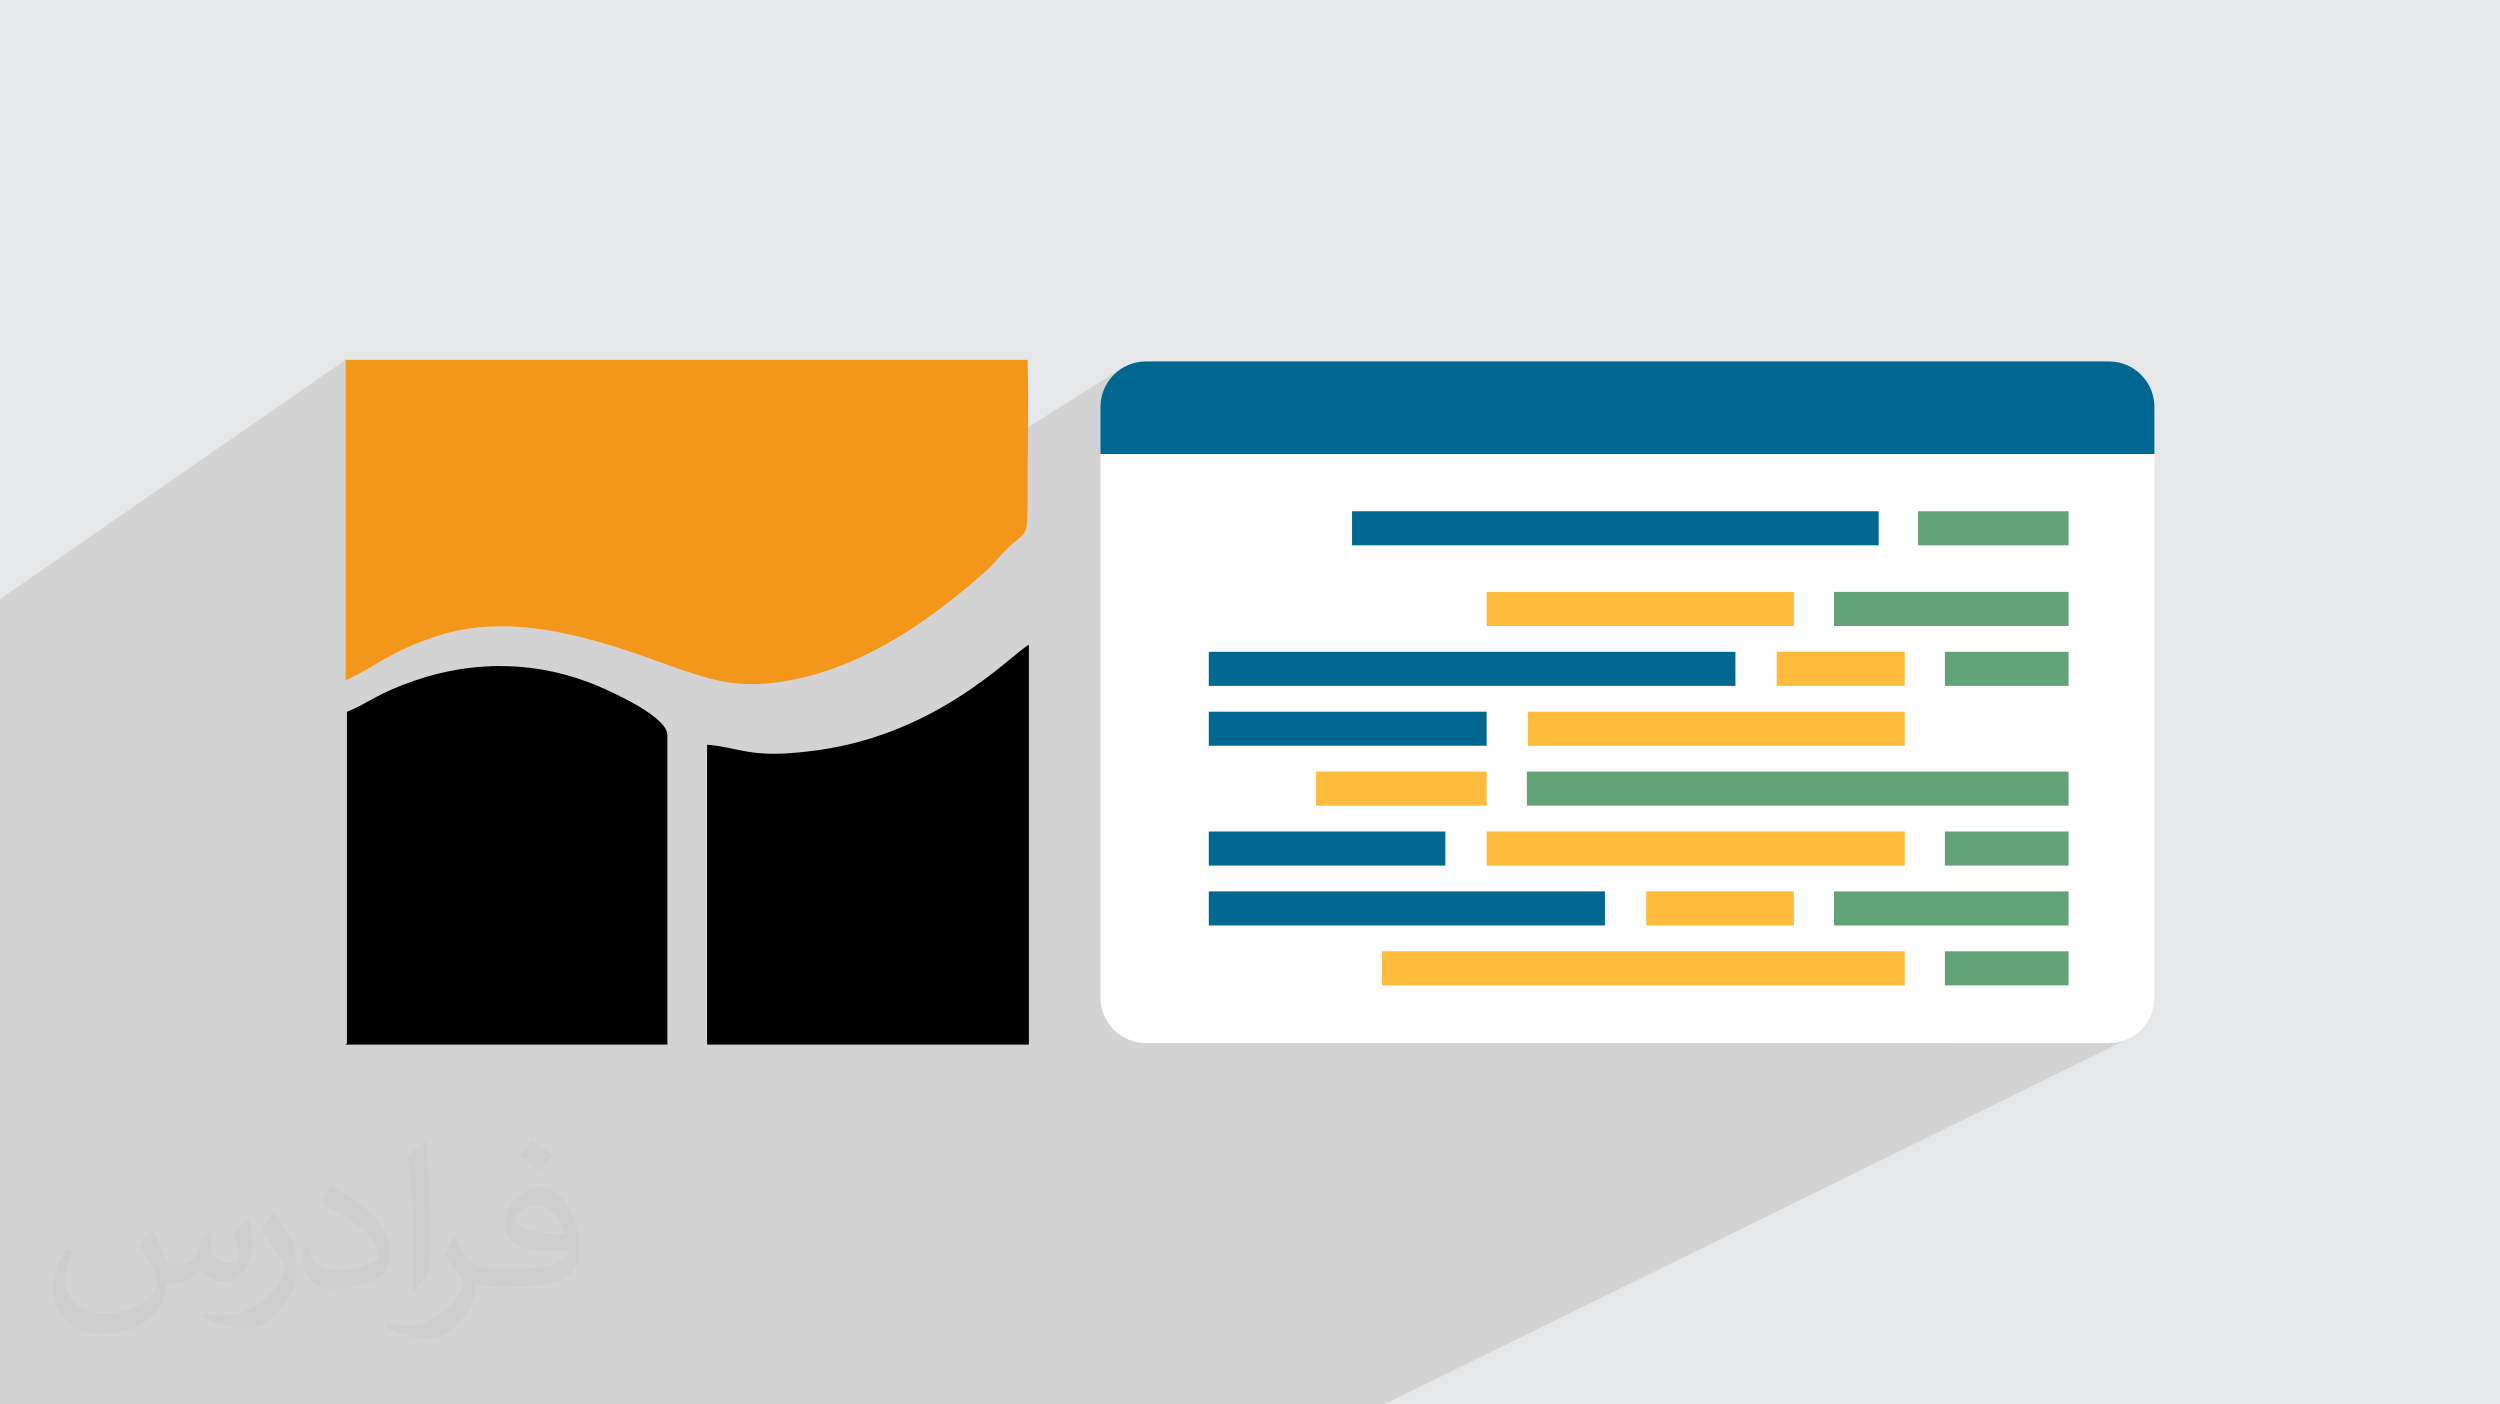 <?xml version="1.0" encoding="UTF-8"?>
<!DOCTYPE svg PUBLIC "-//W3C//DTD SVG 1.1//EN" "http://www.w3.org/Graphics/SVG/1.1/DTD/svg11.dtd">
<!-- Creator: CorelDRAW 2020 (64-Bit) -->
<svg xmlns="http://www.w3.org/2000/svg" xml:space="preserve" width="94.192mm" height="52.917mm" version="1.1" style="shape-rendering:geometricPrecision; text-rendering:geometricPrecision; image-rendering:optimizeQuality; fill-rule:evenodd; clip-rule:evenodd"
viewBox="0 0 9404.92 5283.66"
 xmlns:xlink="http://www.w3.org/1999/xlink"
 xmlns:xodm="http://www.corel.com/coreldraw/odm/2003">
 <defs>
  <style type="text/css">
   <![CDATA[
    .fil4 {fill:black}
    .fil0 {fill:#E6E7E8}
    .fil3 {fill:#F4961A}
    .fil5 {fill:#FEFEFE;fill-rule:nonzero}
    .fil8 {fill:#61A375;fill-rule:nonzero}
    .fil6 {fill:#006790;fill-rule:nonzero}
    .fil7 {fill:#FDBA3B;fill-rule:nonzero}
    .fil2 {fill:#373435;fill-opacity:0.031}
    .fil1 {fill:#2B2A29;fill-opacity:0.102}
   ]]>
  </style>
 </defs>
 <g id="Layer_x0020_1">
  <polygon class="fil0" points="-0,0 9404.92,0 9404.92,5283.66 -0,5283.66 "/>
  <polygon class="fil1" points="1619.18,5283.66 1558.65,5283.66 1538.38,5283.66 1520.44,5283.66 1464.12,5283.66 1450.21,5283.66 1430.73,5283.66 1426.39,5283.66 1396.74,5283.66 1385.36,5283.66 1318.43,5283.66 1273.79,5283.66 1269.58,5283.66 1206.18,5283.66 1167.09,5283.66 1107.27,5283.66 1103.75,5283.66 1083.51,5283.66 969.91,5283.66 758.86,5283.66 752.79,5283.66 313.35,5283.66 313.27,5283.66 305.05,5283.66 297.29,5283.66 175.48,5283.66 69.29,5283.66 -0,5283.66 -0,5130.31 -0,4951.61 -0,4791.28 -0,4757.03 -0,4714.83 -0,4712.88 -0,4467.35 -0,4434.67 -0,4387.48 -0,4273.59 -0,4119.44 -0,4079.53 -0,4037.16 -0,3556.52 -0,3522.07 -0,3463.64 -0,3405.74 -0,3405.7 -0,2254.08 1300.08,1353.9 1300.08,2559.39 1310,2555.02 1319.68,2550.55 1329.12,2545.99 1338.32,2541.34 1347.35,2536.61 1356.23,2531.82 1364.98,2526.93 1373.68,2521.99 1382.33,2516.98 1390.98,2511.9 1399.67,2506.75 1408.43,2501.55 1417.3,2496.3 1426.31,2490.99 1435.52,2485.62 1444.93,2480.21 1454.61,2474.75 1464.57,2469.25 1474.88,2463.72 1485.54,2458.14 1496.6,2452.53 1508.12,2446.89 1520.1,2441.21 1532.6,2435.52 1545.65,2429.8 1559.29,2424.07 1573.56,2418.31 1588.48,2412.55 1604.1,2406.77 1620.46,2400.98 1637.58,2395.18 1655.51,2389.38 1682.14,2381.72 1708.92,2375.15 1735.82,2369.62 1762.83,2365.1 1789.95,2361.55 1817.15,2358.95 1844.44,2357.24 1871.79,2356.39 1899.18,2356.38 1926.63,2357.16 1954.1,2358.71 1981.59,2360.97 2009.09,2363.92 2036.57,2367.52 2064.04,2371.73 2091.46,2376.52 2118.85,2381.86 2146.18,2387.71 2173.44,2394.03 2200.62,2400.78 2227.7,2407.92 2254.68,2415.44 2281.53,2423.29 2308.26,2431.42 2334.85,2439.82 2361.27,2448.42 2387.53,2457.22 2413.61,2466.17 2439.5,2475.22 2465.18,2484.36 2469.23,2485.82 4215.26,1388.85 4202.08,1398.7 4189.93,1409.75 4178.88,1421.91 4169.03,1435.08 4160.46,1449.2 4153.25,1464.15 4147.5,1479.88 4143.28,1496.28 4140.68,1513.28 4139.8,1530.78 4139.8,1707.87 8104.91,1707.87 7714.14,1923.32 7781.93,1923.32 7781.93,2051.46 7461.25,2226.77 7781.93,2226.77 7781.93,2354.91 7601.34,2452.1 7781.93,2452.1 7781.93,2580.24 7175.48,2902.77 7781.93,2902.77 7781.93,3030.91 7594.73,3128.09 7781.93,3128.09 7781.93,3256.24 7592.43,3353.42 7781.93,3353.42 7781.93,3481.57 7590.04,3578.76 7781.93,3578.76 7781.93,3706.91 7347.81,3924.04 7933.75,3924.04 7951.25,3923.16 7968.25,3920.56 7984.65,3916.34 8000.38,3910.59 8015.35,3903.38 5206.57,5283.66 5170.07,5283.66 4629.43,5283.66 4397.59,5283.66 4223.96,5283.66 4067.62,5283.66 3997.84,5283.66 3976.54,5283.66 3839.8,5283.66 3828.49,5283.66 3607.92,5283.66 3442.68,5283.66 3293.62,5283.66 3280.55,5283.66 3227.43,5283.66 3209.13,5283.66 3197.19,5283.66 3074.09,5283.66 3063.8,5283.66 2698.6,5283.66 2654.13,5283.66 2577.94,5283.66 2531.44,5283.66 2493.46,5283.66 2439.11,5283.66 2339.71,5283.66 2324.98,5283.66 2170.23,5283.66 2139.35,5283.66 2097.29,5283.66 2060.6,5283.66 1968.65,5283.66 1869.52,5283.66 1827.44,5283.66 1744.42,5283.66 1675.51,5283.66 1675.34,5283.66 1624.31,5283.66 "/>
  <path class="fil2" d="M571.37 4628.22c17.95,27.21 29.6,53.36 40.96,82.43 8.45,16.91 12.93,48.09 52.57,48.09 11.61,0 28.28,-3.42 43.06,-11.61 16.63,-8.73 29.32,-21.94 35.94,-42l15.85 -53.36 38.57 -19.02 2.64 2.64c-5.27,20.09 -6.59,39.36 -6.59,54.43 0,44.63 38.57,61.56 69.22,61.56 17.95,0 34.09,-8.73 34.09,-25.11 0,-21.13 -8.98,-57.06 -20.62,-89.29 17.95,-17.95 35.94,-35.94 56.53,-50.47l3.17 1.6c8.98,38.04 14,75.56 14,100.66 0,24.57 -10.83,51.79 -19.81,69.49 -18.49,34.87 -51.25,62.62 -90.87,62.62 -30.1,0 -63.65,-15.07 -86.66,-43.06l-1.32 0c-21.66,26.96 -55.22,51.25 -108.86,51.25l-16.63 0c-2.64,35.41 -10.29,60.49 -21.94,82.95 -31.95,62.34 -126.81,106.47 -216.1,106.47 -124.17,0 -186.51,-71.59 -186.51,-166.96 0,-58.91 19.27,-113.6 48.88,-152.42l24.29 10.04c-18.49,35.41 -30.91,68.68 -30.91,101.45 0,89.29 72.66,131.83 156.4,131.83 77.68,0 173.83,-49.41 191.28,-106.72 -6.59,-62.62 -30.1,-91.93 -66.04,-148.99 10.83,-19.02 24.83,-38.04 42.28,-58.38l3.17 0 0 0 0 0 -0.02 -0.09zm1432.14 -336.04c26.15,16.39 51.79,35.66 76.87,57.85 -14,19.81 -31.45,37.79 -53.11,53.64 -25.11,-20.34 -50.19,-37.79 -75.84,-56.27 17.42,-19.55 34.62,-38.29 52.04,-55.22l0 0 0 0 0 0 0 0 0 0 0.03 0zm13.47 244.11c-42.28,0 -76.87,27.75 -76.87,48.34 0,44.13 84.53,57.85 185.72,57.31 -12.68,-51.79 -57.06,-105.68 -108.86,-105.68l0.01 0.03zm-94.86 236.19c54.96,0 103.04,-1.6 139.74,-10.83 40.96,-10.29 75.56,-30.91 75.56,-45.17 0,-3.7 0,-8.19 -1.32,-11.89 -22.98,2.11 -49.41,2.11 -72.38,2.11 -74.49,0 -131.55,-16.91 -154.02,-58.66 -5.55,-11.61 -9.51,-24.57 -9.51,-39.36 0,-40.43 17.42,-79.79 48.09,-107 25.61,-22.45 53.89,-36.44 82.67,-36.44 52.04,0 93.51,41.75 122.57,107.54 15.85,35.94 26.68,77.4 26.68,129.72 0,34.87 -9.51,64.19 -31.17,85.85 -40.43,39.11 -114.92,53.89 -229.04,53.89l-51.79 0 0 0 -13.47 0c-28.28,0 -48.62,-5.02 -64.72,-17.42l-2.64 0c0.79,6.59 1.32,12.93 1.32,19.02 0,25.61 -8.45,58.38 -25.61,84.53 -50.72,75.3 -105.68,108.04 -153.24,108.04 -48.09,0 -107,-18.49 -160.11,-42.54l9.51 -18.49c17.17,7.13 40.96,11.89 73.7,11.89 85.85,0 198.66,-82.43 212.66,-163 -3.17,-6.59 -8.98,-15.32 -17.17,-24.57 -25.11,-29.85 -40.96,-54.68 -55.75,-80.83 12.68,-25.11 24.29,-45.17 35.13,-63.4l4.49 -0.53c36.72,74.77 69.99,117.55 144.23,117.55l11.61 0 0 0 53.89 0 0 0 0 0 0 0 0 0 0 0 0.09 0.01zm-371.98 79c6.34,-34.34 6.87,-72.91 6.87,-108.86l0 -53.36c0,-99.6 -12.68,-244.36 -22.98,-338.68 17.95,-19.27 43.06,-42 62.87,-57.31l5.81 1.6c13.47,118.62 16.63,256 16.63,383.06 0,33.3 -1.32,65.79 -4.49,89.55 -1.85,30.1 -19.27,52.83 -56.53,87.7l-8.19 -3.7zm-382.8 -157.19c1.85,46.77 24.83,83.49 105.15,83.49 49.93,0 92.19,-12.93 138.96,-35.13 8.45,-3.7 12.93,-8.73 12.93,-12.93 0,-29.32 -22.45,-68.15 -60.23,-103.55 -36.72,-33.3 -85.34,-62.62 -130.76,-82.18 -15.6,-6.59 -20.62,-13.47 -20.62,-20.09 0,-13.47 17.95,-41.75 32.77,-62.09l5.02 -0.53c52.04,27.21 110.17,67.64 153.24,112.53 39.11,41.47 63.4,83.49 63.4,129.19 0,33.81 -10.29,65.51 -26.96,95.11 -57.06,28.79 -117.83,50.72 -178.06,50.72 -73.17,0 -123.1,-34.34 -123.1,-114.92 0,-8.73 0,-22.19 3.17,-39.64l25.11 0 0 0 0 0 0 0 0 0 0 0 -0.02 0zm-132.37 -132.9l45.45 73.45c16.63,27.21 32.23,56.81 32.23,103.55l0 59.7c0,48.34 -30.91,100.13 -80.83,151.38 -39.11,34.62 -73.7,49.41 -105.68,49.41 -47.55,0 -101.98,-14.79 -164.85,-41.75l7.13 -18.49c19.81,5.27 42.79,9.77 71.06,9.77 90.36,-0.53 182.8,-66.57 225.08,-147.15 5.02,-9.26 6.87,-17.95 6.87,-24.04 0,-9.26 -5.02,-19.55 -8.98,-28.79 -22.98,-43.31 -48.62,-82.95 -76.87,-119.68 14.79,-23.25 29.6,-45.7 45.7,-67.9l3.7 0.53 0 0 0 0 0 0 0 0 0 0 -0.02 0.01z"/>
  <g id="_3231082008912">
   <g>
    <path class="fil3" d="M1300.01 2559.42c108.2,-46.35 159.76,-108.19 355.5,-170.03 283.3,-87.56 592.44,15.5 860.37,113.34 159.69,56.69 267.87,92.69 453.34,56.69 288.5,-51.48 546.07,-237.02 752.18,-422.46 20.63,-20.56 41.2,-46.34 61.84,-66.99 77.27,-77.26 82.42,-36.06 82.42,-185.46 0,-175.17 5.14,-360.63 0,-530.61l-2565.58 0 0 1205.51 0 0 -0.07 0z"/>
    <path class="fil4" d="M1300.01 3929.76l1210.67 0 0 -1164.32c0,-66.98 -190.61,-154.54 -262.74,-185.46 -221.52,-92.7 -458.48,-97.83 -685.19,-20.63 -149.4,51.49 -170.03,82.41 -257.59,118.54l0 36.07 0 1210.66 -5.14 5.14z"/>
    <path class="fil4" d="M2660.05 3929.76l1210.65 0 0 -1504.36c-66.98,36.07 -350.33,350.34 -834.59,401.85 -216.38,25.78 -252.45,-15.43 -376.06,-25.78l0 1123.1 0 5.14 0 0.05z"/>
   </g>
   <g>
    <path class="fil5" d="M8104.91 1530.78l0 2222.11c0,94.54 -76.61,171.15 -171.16,171.15l-3622.79 0c-94.55,0 -171.16,-76.61 -171.16,-171.15l0 -2222.11c0,-94.54 76.61,-171.16 171.16,-171.16l3622.79 0c94.55,0 171.16,76.62 171.16,171.16z"/>
    <path class="fil6" d="M8104.91 1530.78l0 177.09 -3965.11 0 0 -177.09c0,-94.54 76.61,-171.16 171.16,-171.16l3622.79 0c94.55,0 171.16,76.62 171.16,171.16z"/>
    <polygon class="fil7" points="5592.74,2226.77 5592.74,2354.91 6748.25,2354.91 6748.25,2226.77 "/>
    <polygon class="fil8" points="7781.93,2226.77 6899.37,2226.77 6899.37,2354.91 7781.93,2354.91 "/>
    <polygon class="fil6" points="4547.42,2580.24 6528.61,2580.24 6528.61,2452.1 4547.42,2452.1 "/>
    <polygon class="fil6" points="5086.31,2051.46 7067.5,2051.46 7067.5,1923.32 5086.31,1923.32 "/>
    <polygon class="fil7" points="6683.95,2452.1 6683.95,2580.24 7165.51,2580.24 7165.51,2452.1 "/>
    <polygon class="fil8" points="7781.93,2452.1 7316.62,2452.1 7316.62,2580.24 7781.93,2580.24 "/>
    <polygon class="fil8" points="7781.93,1923.32 7215.59,1923.32 7215.59,2051.46 7781.93,2051.46 "/>
    <polygon class="fil6" points="4547.42,2805.58 5592.74,2805.58 5592.74,2677.44 4547.42,2677.44 "/>
    <polygon class="fil7" points="5748.09,2677.44 5748.09,2805.58 7165.51,2805.58 7165.51,2677.44 "/>
    <polygon class="fil7" points="4951.04,3030.91 5592.74,3030.91 5592.74,2902.77 4951.04,2902.77 "/>
    <polygon class="fil8" points="7781.93,2902.77 5743.86,2902.77 5743.86,3030.91 7781.93,3030.91 "/>
    <polygon class="fil6" points="4547.42,3256.24 5437.39,3256.24 5437.39,3128.09 4547.42,3128.09 "/>
    <polygon class="fil7" points="5592.74,3128.09 5592.74,3256.24 7165.51,3256.24 7165.51,3128.09 "/>
    <polygon class="fil8" points="7781.93,3128.09 7316.62,3128.09 7316.62,3256.24 7781.93,3256.24 "/>
    <polygon class="fil6" points="4547.42,3481.57 6037.72,3481.57 6037.72,3353.42 4547.42,3353.42 "/>
    <polygon class="fil7" points="6193.07,3353.42 6193.07,3481.57 6748.25,3481.57 6748.25,3353.42 "/>
    <polygon class="fil8" points="7781.93,3353.42 6899.37,3353.42 6899.37,3481.57 7781.93,3481.57 "/>
    <polygon class="fil7" points="5199.32,3578.76 5199.32,3706.91 7165.51,3706.91 7165.51,3578.76 "/>
    <polygon class="fil8" points="7781.93,3578.76 7316.62,3578.76 7316.62,3706.91 7781.93,3706.91 "/>
   </g>
  </g>
 </g>
</svg>
